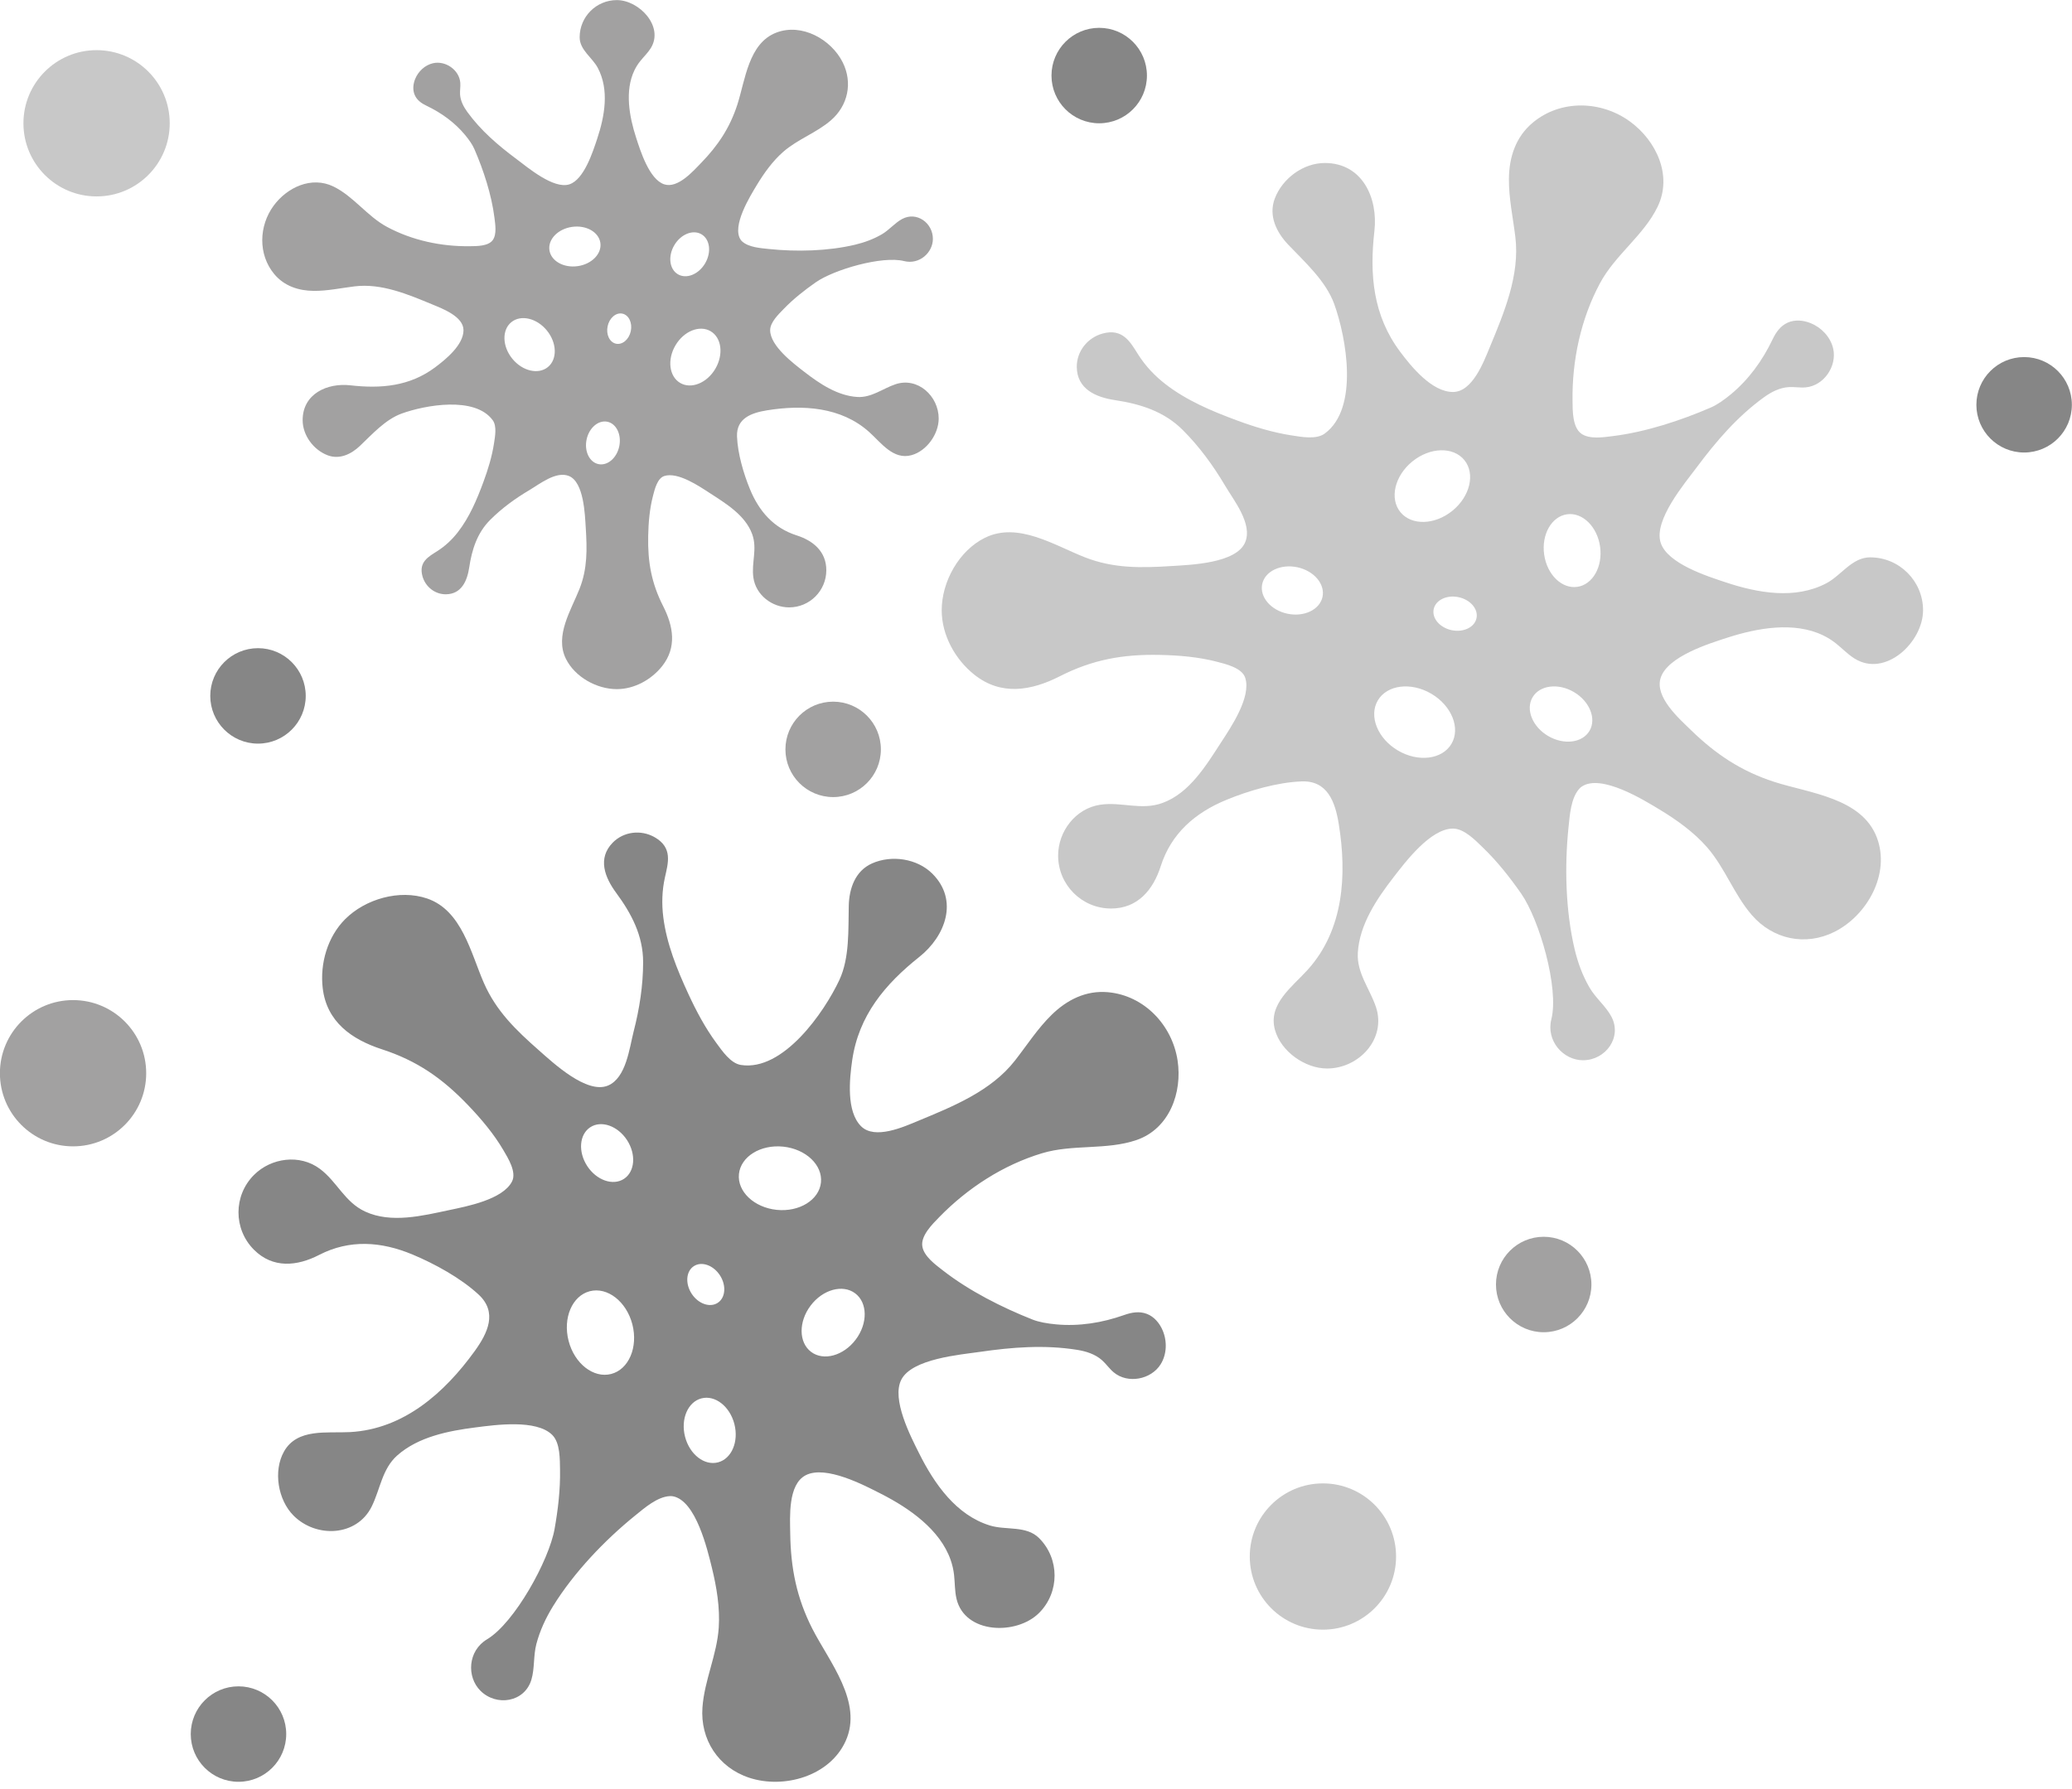 <?xml version="1.0" encoding="UTF-8" standalone="no"?><svg xmlns="http://www.w3.org/2000/svg" xmlns:xlink="http://www.w3.org/1999/xlink" fill="#000000" height="743" preserveAspectRatio="xMidYMid meet" version="1" viewBox="569.9 630.0 860.3 743.0" width="860.3" zoomAndPan="magnify"><g><g id="change1_1"><path d="M 1224.762 873.719 C 1218.352 874.621 1212.199 868.602 1211.039 860.281 C 1209.871 851.961 1214.121 844.48 1220.539 843.578 C 1226.949 842.68 1233.09 848.699 1234.262 857.02 C 1235.43 865.352 1231.18 872.82 1224.762 873.719 Z M 1229.871 933.512 C 1226.898 938.539 1219.199 939.488 1212.672 935.641 C 1206.148 931.789 1203.262 924.59 1206.23 919.559 C 1209.199 914.531 1216.898 913.57 1223.422 917.422 C 1229.949 921.281 1232.828 928.48 1229.871 933.512 Z M 1182.949 886.73 C 1182.148 890.52 1177.52 892.738 1172.609 891.699 C 1167.699 890.66 1164.371 886.762 1165.172 882.969 C 1165.969 879.191 1170.602 876.961 1175.512 878 C 1180.422 879.039 1183.75 882.949 1182.949 886.73 Z M 1172.551 938.91 C 1168.711 945.422 1158.75 946.648 1150.309 941.672 C 1141.871 936.691 1138.141 927.379 1141.98 920.871 C 1145.82 914.371 1155.781 913.141 1164.219 918.121 C 1172.66 923.102 1176.379 932.41 1172.551 938.91 Z M 1156.309 821.641 C 1163.648 815.672 1173.32 815.43 1177.91 821.078 C 1182.512 826.73 1180.281 836.148 1172.949 842.109 C 1165.609 848.07 1155.941 848.32 1151.34 842.672 C 1146.75 837.012 1148.969 827.602 1156.309 821.641 Z M 1119.012 877.871 C 1117.879 883.199 1111.359 886.328 1104.449 884.871 C 1097.531 883.41 1092.84 877.898 1093.969 872.57 C 1095.09 867.238 1101.609 864.109 1108.531 865.57 C 1115.449 867.031 1120.141 872.539 1119.012 877.871 Z M 1287.07 894.828 C 1299.398 890.828 1314.762 888.012 1326.859 893.859 C 1328.719 894.762 1330.512 895.871 1332.199 897.211 C 1334.801 899.281 1337.09 901.738 1339.91 903.488 C 1352.738 911.512 1368.359 896.648 1368.359 883.441 C 1368.359 871.309 1358.52 861.461 1346.379 861.461 C 1338.879 861.461 1334.43 868.922 1328.289 872.18 C 1315.281 879.09 1299.68 876.27 1286.32 871.809 C 1278.879 869.34 1262.238 864.102 1259.422 855.41 C 1256.391 846.07 1269.391 830.781 1274.32 824.16 C 1282.449 813.262 1291.172 803.059 1302.238 795.031 C 1305.301 792.809 1308.809 790.988 1312.59 790.762 C 1314.922 790.621 1317.25 791.078 1319.578 790.879 C 1327.18 790.23 1332.719 782.039 1331.031 774.73 C 1329.93 769.988 1326.219 766.051 1321.719 764.211 C 1318.68 762.969 1315.141 762.648 1312.148 763.988 C 1309.129 765.359 1307.289 767.969 1305.852 771 C 1301.699 779.699 1295.988 787.609 1288.559 793.75 C 1285.77 796.059 1282.898 798.078 1280.34 799.191 C 1267.809 804.629 1253.25 809.398 1239.672 811.09 C 1235.828 811.57 1229.852 812.559 1226.43 810.07 C 1222.762 807.41 1222.871 800.469 1222.82 796.512 C 1222.59 779.68 1226.25 762.461 1234.238 747.578 C 1240.551 735.82 1252.34 727.801 1258.121 715.91 C 1264.422 702.949 1257.648 688.52 1246.75 680.52 C 1234.852 671.789 1217.98 671.219 1206.352 680.898 C 1199.27 686.781 1196.488 695.199 1196.41 704.23 C 1196.328 712.328 1198.09 720.328 1199.07 728.34 C 1201.031 744.25 1194.359 759.961 1188.391 774.359 C 1185.898 780.371 1181.25 792.789 1173.172 792.789 C 1164.441 792.789 1155.941 782.371 1151.191 776 C 1139.961 760.961 1138.488 744.031 1140.559 725.941 C 1142.121 712.238 1135.551 697.691 1119.969 697.691 C 1110.988 697.691 1102.359 704.121 1099.199 712.441 C 1096.488 719.559 1099.891 726.48 1104.77 731.602 C 1111.648 738.82 1120.391 746.672 1123.859 756.219 C 1128.879 770.059 1134.289 799.602 1119.898 810.07 C 1116.398 812.629 1110.219 811.441 1106.32 810.84 C 1098.559 809.66 1090.93 807.34 1083.578 804.629 C 1073.121 800.77 1062.559 796.34 1053.699 789.449 C 1049.301 786.02 1045.531 782.031 1042.531 777.32 C 1039.262 772.18 1036.18 766.191 1027.699 768.52 C 1021.43 770.238 1016.91 775.922 1016.98 782.422 C 1017.09 791.559 1024.852 794.961 1032.801 796.16 C 1043.359 797.75 1053.238 800.84 1060.969 808.559 C 1067.859 815.441 1073.648 823.371 1078.59 831.738 C 1082.172 837.809 1090.031 847.512 1086.93 855.129 C 1083.32 864 1064.078 864.578 1056.219 865.078 C 1043.629 865.879 1032.211 866.102 1020.301 861.422 C 1007.691 856.48 992.547 846.578 978.867 853.328 C 968.059 858.648 960.898 871.551 960.898 883.441 C 960.898 893.809 966.516 903.93 974.559 910.281 C 985.633 919.031 998.129 916.852 1009.91 910.859 C 1023.59 903.898 1036.121 901.66 1051.48 901.98 C 1059.398 902.141 1067.488 902.82 1075.18 904.82 C 1078.789 905.762 1085.559 907.309 1086.922 911.48 C 1089.531 919.531 1080.898 932.141 1076.879 938.34 C 1070.711 947.84 1063.801 959.34 1052.629 963.441 C 1043.77 966.691 1035.66 962.891 1026.77 964.191 C 1016.551 965.68 1009.238 975.18 1009.238 985.32 C 1009.238 997.461 1019.078 1007.301 1031.219 1007.301 C 1042.281 1007.301 1048.711 999.52 1051.84 989.719 C 1056.172 976.172 1066.07 967.512 1079.18 962.141 C 1088.461 958.328 1100.23 954.891 1110.301 954.512 C 1121.121 954.09 1124.289 963.07 1125.77 972.281 C 1129.172 993.359 1127.84 1016.059 1112.93 1032.66 C 1106.59 1039.73 1096.262 1046.922 1099.27 1057.719 C 1101.762 1066.66 1111.719 1073.738 1120.91 1073.738 C 1134.219 1073.738 1145.609 1061.34 1141.191 1048.191 C 1138.641 1040.602 1133.16 1034.031 1133.672 1025.648 C 1134.371 1013.941 1141.512 1003.352 1148.469 994.359 C 1153.441 987.941 1163.82 974.102 1173.172 974.102 C 1177.859 974.102 1182.57 979.059 1185.648 982.031 C 1191.578 987.75 1196.75 994.301 1201.461 1001.039 C 1209.02 1011.859 1217.289 1040.32 1214.031 1053.262 C 1211.762 1062.289 1218.988 1070.301 1227.16 1070.309 C 1236.578 1070.32 1243.578 1060.73 1238.898 1052.09 C 1236.551 1047.75 1232.43 1044.52 1229.891 1040.16 C 1227 1035.199 1225 1029.738 1223.68 1024.16 C 1219.91 1008.18 1219.461 989.672 1221.172 973.379 C 1221.691 968.43 1222.141 961.43 1225.648 957.531 C 1225.941 957.211 1226.262 956.922 1226.621 956.68 C 1234.672 951.199 1252.488 962.289 1258.941 966.18 C 1266.012 970.449 1273.172 975.57 1278.641 981.82 C 1286.102 990.352 1289.852 1001.43 1297.25 1010 C 1305.98 1020.102 1319.5 1023.039 1331.602 1016.969 C 1345.121 1010.191 1354.871 992.922 1349.191 977.859 C 1342.93 961.262 1321.039 959.398 1306.469 954.672 C 1292.781 950.23 1282.281 943.199 1272.031 933.238 C 1267.07 928.41 1256.828 919.461 1259.422 911.48 C 1262.301 902.602 1279.461 897.289 1287.07 894.828" fill="#c8c8c8"/></g><g id="change2_1"><path d="M 906.668 1191.422 C 901.496 1187.52 901.406 1178.922 906.465 1172.211 C 911.523 1165.5 919.82 1163.23 924.988 1167.121 C 930.16 1171.02 930.25 1179.621 925.191 1186.328 C 920.133 1193.039 911.84 1195.32 906.668 1191.422 Z M 868 1237.309 C 862.344 1238.77 856.227 1234 854.336 1226.66 C 852.445 1219.32 855.496 1212.191 861.152 1210.73 C 866.809 1209.27 872.926 1214.039 874.816 1221.379 C 876.707 1228.719 873.656 1235.852 868 1237.309 Z M 867.898 1171.059 C 864.656 1173.172 859.809 1171.469 857.074 1167.262 C 854.336 1163.051 854.742 1157.93 857.984 1155.82 C 861.227 1153.711 866.074 1155.41 868.812 1159.621 C 871.547 1163.828 871.141 1168.949 867.898 1171.059 Z M 823.645 1200.602 C 816.332 1202.48 808.422 1196.32 805.977 1186.828 C 803.531 1177.34 807.477 1168.121 814.789 1166.23 C 822.105 1164.352 830.016 1170.512 832.461 1180 C 834.906 1189.488 830.961 1198.719 823.645 1200.602 Z M 895.094 1106.191 C 904.496 1107.172 911.512 1113.828 910.762 1121.078 C 910.012 1128.32 901.781 1133.41 892.379 1132.441 C 882.973 1131.461 875.961 1124.801 876.711 1117.551 C 877.461 1110.309 885.691 1105.219 895.094 1106.191 Z M 828.957 1119.578 C 824.391 1122.551 817.562 1120.16 813.707 1114.23 C 809.852 1108.309 810.43 1101.102 814.992 1098.129 C 819.559 1095.148 826.387 1097.551 830.242 1103.469 C 834.098 1109.398 833.523 1116.609 828.957 1119.578 Z M 935.801 1250.41 C 947.344 1256.289 960.199 1265.172 964.617 1277.852 C 965.301 1279.809 965.781 1281.859 966.027 1284.012 C 966.402 1287.301 966.285 1290.66 967.031 1293.898 C 970.441 1308.641 991.996 1309.18 1001.328 1299.84 C 1009.91 1291.262 1009.91 1277.34 1001.328 1268.762 C 996.023 1263.449 987.613 1265.578 980.961 1263.539 C 966.879 1259.23 957.84 1246.199 951.543 1233.602 C 948.031 1226.59 939.969 1211.121 944.117 1202.98 C 948.574 1194.238 968.586 1192.609 976.75 1191.422 C 990.207 1189.461 1003.59 1188.422 1017.09 1190.57 C 1020.828 1191.16 1024.602 1192.359 1027.43 1194.859 C 1029.18 1196.41 1030.5 1198.391 1032.289 1199.898 C 1038.129 1204.809 1047.84 1202.93 1051.809 1196.57 C 1054.379 1192.441 1054.551 1187.031 1052.66 1182.551 C 1051.391 1179.52 1049.109 1176.789 1046.051 1175.629 C 1042.949 1174.461 1039.801 1175 1036.641 1176.121 C 1027.551 1179.34 1017.93 1180.898 1008.328 1179.988 C 1004.719 1179.648 1001.262 1179.051 998.664 1178.02 C 985.961 1173.012 972.289 1166.078 961.492 1157.68 C 958.438 1155.301 953.508 1151.781 952.852 1147.602 C 952.145 1143.121 957.121 1138.289 959.887 1135.449 C 971.633 1123.391 986.391 1113.809 1002.559 1108.93 C 1015.352 1105.078 1029.352 1107.738 1041.852 1103.422 C 1055.461 1098.711 1060.879 1083.73 1058.828 1070.359 C 1056.59 1055.77 1045.059 1043.441 1029.988 1042.059 C 1020.82 1041.211 1012.898 1045.199 1006.469 1051.52 C 1000.68 1057.199 996.27 1064.102 991.301 1070.461 C 981.438 1083.09 965.609 1089.48 951.207 1095.449 C 945.199 1097.941 933.129 1103.43 927.41 1097.711 C 921.242 1091.551 922.602 1078.16 923.738 1070.301 C 926.434 1051.73 937.367 1038.719 951.621 1027.379 C 962.414 1018.801 968.059 1003.871 957.043 992.859 C 950.688 986.5 940.039 984.949 931.922 988.59 C 924.969 991.711 922.484 999.012 922.312 1006.078 C 922.074 1016.059 922.703 1027.789 918.402 1036.988 C 912.164 1050.328 895.102 1075.039 877.523 1072.27 C 873.242 1071.602 869.719 1066.391 867.379 1063.211 C 862.723 1056.891 858.973 1049.852 855.688 1042.73 C 851.02 1032.609 846.691 1022.012 845.297 1010.871 C 844.605 1005.34 844.77 999.859 845.973 994.41 C 847.289 988.449 849.348 982.039 841.711 977.691 C 836.062 974.469 828.852 975.301 824.305 979.941 C 817.914 986.469 820.996 994.379 825.773 1000.84 C 832.113 1009.441 836.922 1018.609 836.926 1029.531 C 836.93 1039.262 835.414 1048.969 832.988 1058.379 C 831.227 1065.211 829.926 1077.621 822.344 1080.82 C 813.52 1084.531 799.512 1071.34 793.602 1066.141 C 784.133 1057.801 775.898 1049.879 770.781 1038.148 C 765.367 1025.738 761.652 1008.031 747.215 1003.129 C 735.805 999.25 721.617 1003.309 713.211 1011.719 C 705.879 1019.051 702.695 1030.18 703.891 1040.359 C 705.539 1054.371 715.914 1061.672 728.48 1065.762 C 743.074 1070.512 753.52 1077.789 764.156 1088.879 C 769.641 1094.602 774.883 1100.789 778.906 1107.648 C 780.789 1110.859 784.488 1116.75 782.496 1120.648 C 778.652 1128.191 763.633 1131.012 756.402 1132.539 C 745.324 1134.898 732.305 1138.148 721.512 1133.148 C 712.949 1129.18 709.898 1120.762 702.691 1115.391 C 694.41 1109.219 682.523 1110.77 675.359 1117.941 C 666.773 1126.52 666.773 1140.441 675.359 1149.02 C 683.176 1156.84 693.223 1155.891 702.363 1151.172 C 715.008 1144.648 728.137 1145.531 741.207 1151 C 750.461 1154.879 761.211 1160.762 768.605 1167.609 C 776.551 1174.969 772.441 1183.559 766.98 1191.121 C 754.48 1208.43 737.484 1223.539 715.199 1224.738 C 705.723 1225.25 693.332 1223.031 687.824 1232.789 C 683.262 1240.879 685.297 1252.93 691.797 1259.43 C 701.203 1268.828 718.027 1268.121 724.207 1255.691 C 727.77 1248.531 728.535 1240.012 734.824 1234.441 C 743.602 1226.66 756.141 1224.219 767.422 1222.781 C 775.469 1221.762 792.594 1219.309 799.203 1225.922 C 802.52 1229.23 802.348 1236.078 802.426 1240.352 C 802.574 1248.59 801.598 1256.879 800.16 1264.98 C 797.859 1277.969 783.578 1303.941 772.125 1310.789 C 764.129 1315.57 763.582 1326.352 769.355 1332.129 C 776.008 1338.801 787.734 1336.961 790.539 1327.551 C 791.945 1322.82 791.316 1317.621 792.602 1312.738 C 794.062 1307.191 796.512 1301.91 799.523 1297.039 C 808.156 1283.059 820.926 1269.66 833.66 1259.352 C 837.523 1256.23 842.797 1251.59 848.031 1251.32 C 848.465 1251.301 848.895 1251.32 849.32 1251.398 C 858.887 1253.219 863.648 1273.648 865.453 1280.969 C 867.434 1288.988 868.883 1297.672 868.324 1305.961 C 867.57 1317.262 862.387 1327.75 861.562 1339.051 C 860.59 1352.359 868.074 1363.988 880.922 1368.262 C 895.273 1373.02 914.379 1367.711 921.012 1353.039 C 928.32 1336.879 914.164 1320.09 907.203 1306.441 C 900.664 1293.621 898.211 1281.219 898.008 1266.93 C 897.906 1260.012 897 1246.441 904.473 1242.629 C 912.793 1238.391 928.676 1246.77 935.801 1250.41" fill="#868686"/></g><g id="change3_1"><path d="M 819.18 730.891 C 819.812 735.391 815.586 739.711 809.738 740.531 C 803.895 741.352 798.645 738.359 798.016 733.859 C 797.383 729.352 801.609 725.039 807.453 724.219 C 813.301 723.398 818.547 726.379 819.18 730.891 Z M 861.164 727.301 C 864.699 729.391 865.367 734.789 862.66 739.379 C 859.957 743.961 854.902 745.988 851.367 743.898 C 847.836 741.82 847.164 736.41 849.871 731.828 C 852.578 727.238 857.633 725.219 861.164 727.301 Z M 828.316 760.25 C 830.973 760.809 832.535 764.059 831.809 767.512 C 831.078 770.961 828.332 773.301 825.676 772.738 C 823.02 772.18 821.457 768.93 822.188 765.48 C 822.914 762.031 825.66 759.691 828.316 760.25 Z M 864.965 767.559 C 869.531 770.25 870.398 777.238 866.898 783.172 C 863.398 789.102 856.859 791.719 852.293 789.02 C 847.727 786.32 846.859 779.328 850.359 773.41 C 853.855 767.48 860.395 764.859 864.965 767.559 Z M 782.602 778.961 C 778.414 773.809 778.242 767.012 782.215 763.789 C 786.184 760.559 792.797 762.121 796.984 767.27 C 801.172 772.43 801.344 779.219 797.371 782.449 C 793.402 785.672 786.789 784.109 782.602 778.961 Z M 822.094 805.148 C 825.836 805.941 828.035 810.52 827.012 815.379 C 825.984 820.238 822.113 823.531 818.371 822.738 C 814.629 821.949 812.43 817.371 813.457 812.512 C 814.484 807.66 818.352 804.359 822.094 805.148 Z M 834.004 687.129 C 831.195 678.469 829.219 667.691 833.32 659.191 C 833.957 657.879 834.734 656.621 835.68 655.441 C 837.129 653.609 838.855 652 840.09 650.02 C 845.719 641.012 835.281 630.039 826.008 630.039 C 817.484 630.039 810.574 636.949 810.574 645.48 C 810.574 650.75 815.809 653.871 818.098 658.18 C 822.949 667.32 820.969 678.27 817.844 687.66 C 816.102 692.879 812.426 704.57 806.32 706.551 C 799.766 708.68 789.023 699.551 784.379 696.078 C 776.719 690.379 769.562 684.25 763.922 676.48 C 762.359 674.328 761.082 671.859 760.918 669.211 C 760.82 667.578 761.148 665.93 761.008 664.301 C 760.547 658.961 754.793 655.07 749.66 656.262 C 746.332 657.031 743.566 659.629 742.273 662.801 C 741.406 664.93 741.176 667.422 742.125 669.52 C 743.078 671.641 744.918 672.93 747.039 673.941 C 753.152 676.859 758.703 680.859 763.02 686.078 C 764.641 688.039 766.059 690.059 766.84 691.859 C 770.66 700.66 774.008 710.879 775.199 720.422 C 775.535 723.121 776.23 727.309 774.484 729.719 C 772.609 732.289 767.742 732.219 764.961 732.25 C 753.137 732.41 741.047 729.84 730.598 724.23 C 722.336 719.801 716.703 711.52 708.352 707.461 C 699.25 703.039 689.121 707.789 683.504 715.441 C 677.371 723.801 676.973 735.648 683.766 743.82 C 687.902 748.789 693.812 750.738 700.148 750.801 C 705.844 750.852 711.457 749.621 717.086 748.93 C 728.258 747.551 739.289 752.238 749.402 756.43 C 753.621 758.18 762.344 761.441 762.344 767.121 C 762.344 773.25 755.027 779.219 750.555 782.559 C 739.996 790.441 728.105 791.469 715.395 790.02 C 705.777 788.922 695.562 793.539 695.559 804.48 C 695.559 810.789 700.078 816.84 705.918 819.07 C 710.922 820.969 715.781 818.578 719.375 815.148 C 724.445 810.32 729.957 804.18 736.664 801.75 C 746.387 798.219 767.133 794.422 774.484 804.52 C 776.273 806.988 775.441 811.32 775.023 814.059 C 774.195 819.52 772.562 824.871 770.656 830.039 C 767.953 837.379 764.84 844.789 759.996 851.02 C 757.594 854.109 754.789 856.75 751.484 858.859 C 747.875 861.16 743.668 863.32 745.301 869.281 C 746.508 873.68 750.496 876.852 755.062 876.801 C 761.48 876.73 763.871 871.281 764.715 865.691 C 765.832 858.281 767.996 851.34 773.418 845.91 C 778.25 841.078 783.82 837.012 789.703 833.539 C 793.965 831.02 800.777 825.512 806.129 827.68 C 812.355 830.219 812.762 843.73 813.109 849.25 C 813.672 858.09 813.828 866.109 810.547 874.48 C 807.07 883.328 800.121 893.961 804.855 903.57 C 808.598 911.16 817.656 916.191 826.008 916.191 C 833.289 916.191 840.395 912.25 844.855 906.602 C 850.996 898.82 849.469 890.039 845.262 881.77 C 840.371 872.172 838.805 863.359 839.027 852.578 C 839.141 847.012 839.617 841.328 841.023 835.93 C 841.684 833.398 842.77 828.641 845.695 827.691 C 851.348 825.859 860.207 831.922 864.559 834.738 C 871.23 839.07 879.309 843.922 882.188 851.77 C 884.469 857.988 881.801 863.691 882.715 869.93 C 883.762 877.109 890.434 882.238 897.551 882.238 C 906.078 882.238 912.988 875.328 912.988 866.801 C 912.988 859.039 907.523 854.52 900.645 852.328 C 891.129 849.289 885.047 842.328 881.273 833.121 C 878.602 826.609 876.184 818.34 875.91 811.27 C 875.621 803.672 881.926 801.449 888.395 800.398 C 903.195 798.02 919.141 798.949 930.801 809.422 C 935.762 813.879 940.812 821.129 948.395 819.02 C 954.676 817.27 959.648 810.27 959.648 803.82 C 959.648 794.469 950.941 786.469 941.699 789.578 C 936.371 791.371 931.762 795.211 925.875 794.859 C 917.652 794.359 910.211 789.352 903.898 784.461 C 899.391 780.969 889.672 773.691 889.672 767.121 C 889.672 763.828 893.156 760.52 895.238 758.359 C 899.258 754.191 903.859 750.559 908.594 747.25 C 916.188 741.941 936.176 736.141 945.262 738.422 C 951.609 740.02 957.23 734.941 957.238 729.199 C 957.242 722.59 950.512 717.672 944.441 720.961 C 941.395 722.609 939.125 725.5 936.066 727.289 C 932.582 729.32 928.746 730.719 924.828 731.648 C 913.605 734.301 900.609 734.609 889.164 733.41 C 885.695 733.039 880.773 732.73 878.039 730.262 C 877.812 730.059 877.609 729.828 877.438 729.578 C 873.594 723.93 881.375 711.422 884.113 706.879 C 887.109 701.922 890.703 696.891 895.098 693.051 C 901.086 687.809 908.867 685.18 914.887 679.98 C 921.98 673.852 924.039 664.359 919.777 655.859 C 915.016 646.371 902.887 639.52 892.312 643.512 C 880.656 647.898 879.348 663.27 876.027 673.512 C 872.906 683.121 867.973 690.488 860.977 697.691 C 857.59 701.18 851.297 708.371 845.695 706.551 C 839.457 704.531 835.734 692.469 834.004 687.129" fill="#a2a1a1"/></g><g id="change2_2"><path d="M 696.84 919 C 696.84 929.941 687.969 938.82 677.023 938.82 C 666.078 938.82 657.203 929.941 657.203 919 C 657.203 908.059 666.078 899.18 677.023 899.18 C 687.969 899.18 696.84 908.059 696.84 919" fill="#868686"/></g><g id="change3_2"><path d="M 630.602 1075.699 C 630.602 1092.48 617.004 1106.07 600.23 1106.07 C 583.461 1106.07 569.863 1092.48 569.863 1075.699 C 569.863 1058.93 583.461 1045.328 600.23 1045.328 C 617.004 1045.328 630.602 1058.93 630.602 1075.699" fill="#a2a1a1"/></g><g id="change1_2"><path d="M 640.371 681.199 C 640.371 697.969 626.773 711.57 610 711.57 C 593.227 711.57 579.629 697.969 579.629 681.199 C 579.629 664.43 593.227 650.828 610 650.828 C 626.773 650.828 640.371 664.43 640.371 681.199" fill="#c8c8c8"/></g><g id="change1_3"><path d="M 1149.551 1276.41 C 1149.551 1293.18 1135.949 1306.781 1119.18 1306.781 C 1102.41 1306.781 1088.809 1293.18 1088.809 1276.41 C 1088.809 1259.641 1102.41 1246.039 1119.18 1246.039 C 1135.949 1246.039 1149.551 1259.641 1149.551 1276.41" fill="#c8c8c8"/></g><g id="change2_3"><path d="M 1046.109 661.379 C 1046.109 672.328 1037.238 681.199 1026.289 681.199 C 1015.352 681.199 1006.48 672.328 1006.48 661.379 C 1006.48 650.441 1015.352 641.559 1026.289 641.559 C 1037.238 641.559 1046.109 650.441 1046.109 661.379" fill="#868686"/></g><g id="change3_3"><path d="M 1230.66 1163.441 C 1230.66 1174.379 1221.789 1183.262 1210.84 1183.262 C 1199.898 1183.262 1191.031 1174.379 1191.031 1163.441 C 1191.031 1152.5 1199.898 1143.621 1210.84 1143.621 C 1221.789 1143.621 1230.66 1152.5 1230.66 1163.441" fill="#a2a1a1"/></g><g id="change3_4"><path d="M 935.645 941.211 C 935.645 952.148 926.773 961.02 915.828 961.02 C 904.883 961.02 896.012 952.148 896.012 941.211 C 896.012 930.262 904.883 921.391 915.828 921.391 C 926.773 921.391 935.645 930.262 935.645 941.211" fill="#a2a1a1"/></g><g id="change2_4"><path d="M 1430.141 798.109 C 1430.141 809.051 1421.27 817.922 1410.32 817.922 C 1399.379 817.922 1390.5 809.051 1390.5 798.109 C 1390.5 787.16 1399.379 778.289 1410.32 778.289 C 1421.27 778.289 1430.141 787.16 1430.141 798.109" fill="#868686"/></g><g id="change2_5"><path d="M 688.738 1350.141 C 688.738 1361.09 679.863 1369.961 668.922 1369.961 C 657.977 1369.961 649.102 1361.09 649.102 1350.141 C 649.102 1339.199 657.977 1330.32 668.922 1330.32 C 679.863 1330.32 688.738 1339.199 688.738 1350.141" fill="#868686"/></g></g></svg>